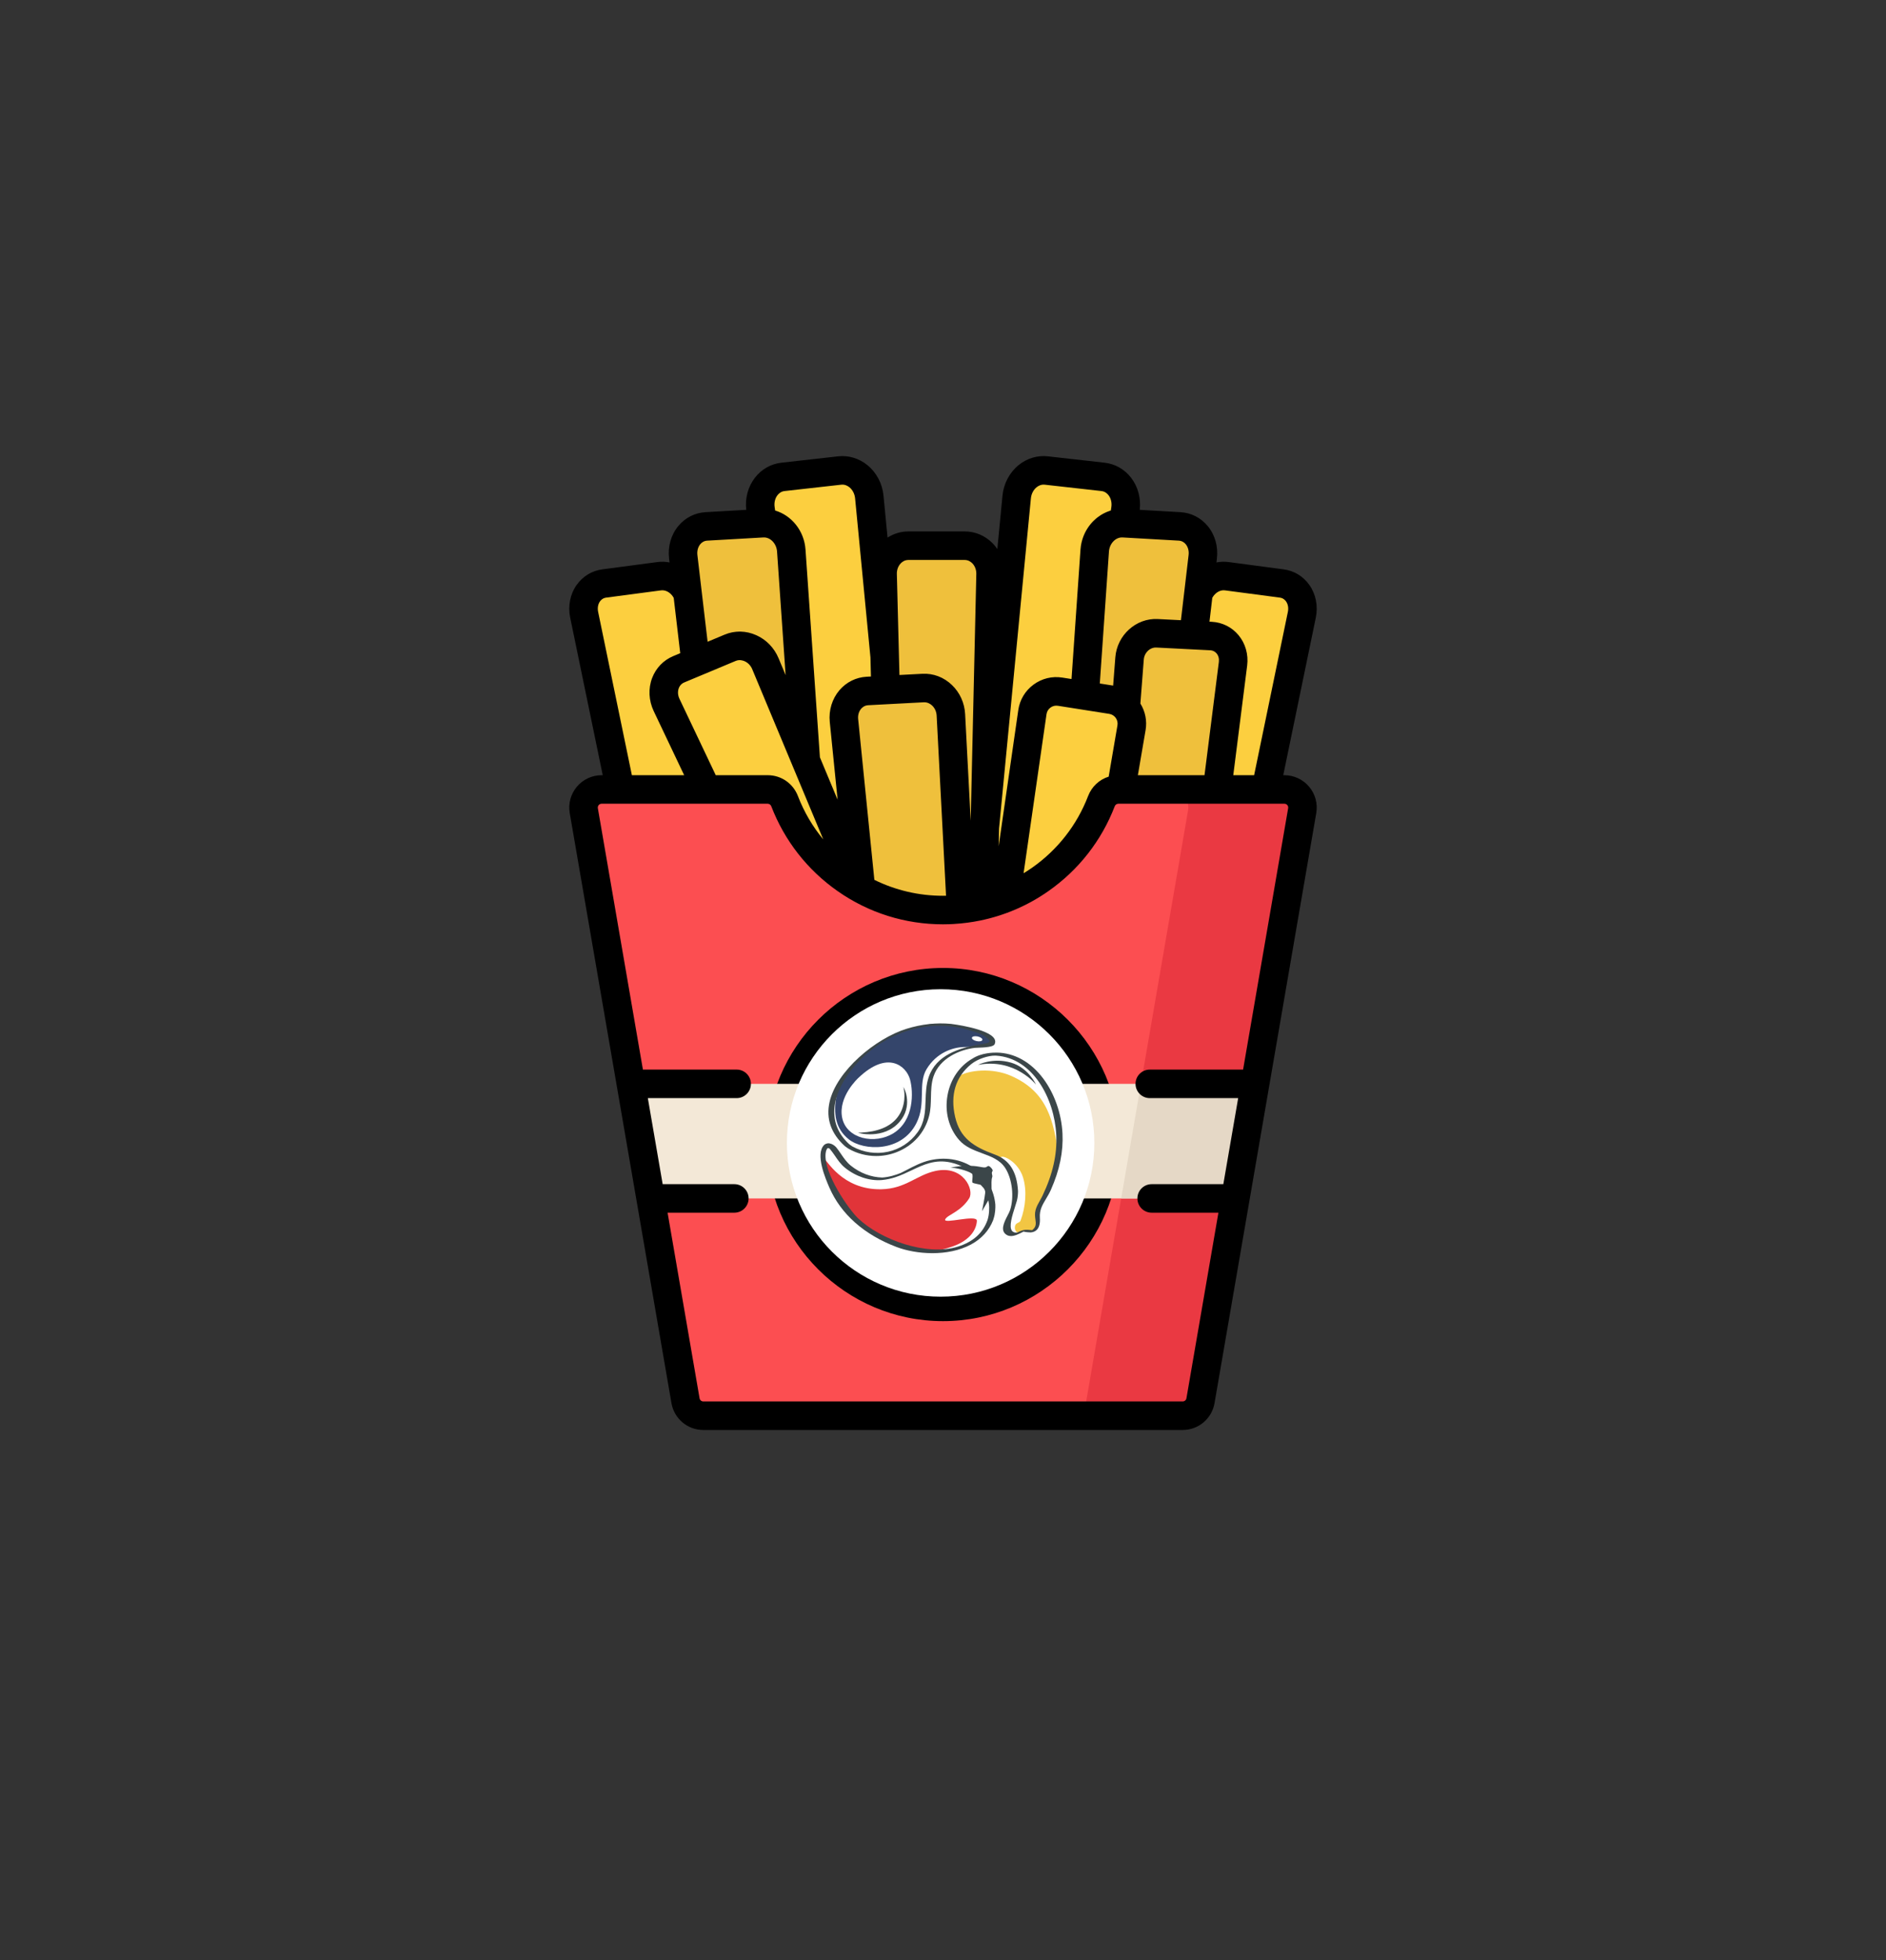 <?xml version="1.0" encoding="UTF-8"?> <svg xmlns="http://www.w3.org/2000/svg" xmlns:xlink="http://www.w3.org/1999/xlink" xmlns:xodm="http://www.corel.com/coreldraw/odm/2003" xml:space="preserve" width="60mm" height="62.355mm" version="1.1" style="shape-rendering:geometricPrecision; text-rendering:geometricPrecision; image-rendering:optimizeQuality; fill-rule:evenodd; clip-rule:evenodd" viewBox="0 0 13515.44 14045.88"><rect x="0" y="0" width="13515.44" height="14045.88" fill="#333333" stroke="none"/> <defs> <style type="text/css"> .fil0 {fill:none} .fil14 {fill:white;fill-rule:nonzero} .fil12 {fill:#E13439;fill-rule:nonzero} .fil10 {fill:#F2C643;fill-rule:nonzero} .fil11 {fill:#3B4649;fill-rule:nonzero} .fil13 {fill:#34456B;fill-rule:nonzero} .fil4 {fill:black;fill-rule:nonzero} .fil7 {fill:#E5D8C6;fill-rule:nonzero} .fil5 {fill:#EA3942;fill-rule:nonzero} .fil8 {fill:#EFA335;fill-rule:nonzero} .fil2 {fill:#EFC03C;fill-rule:nonzero} .fil6 {fill:#F3E8D7;fill-rule:nonzero} .fil3 {fill:#FC4E51;fill-rule:nonzero} .fil1 {fill:#FCCF3F;fill-rule:nonzero} .fil9 {fill:white;fill-rule:nonzero} </style> </defs> <g id="Слой_x0020_1">  <rect class="fil0" width="13515.44" height="13515.44"></rect> <path class="fil1" d="M6462.88 7685.04l-259.88 25.34c-90.15,8.79 -172.57,-53.68 -185.18,-140.67l-567.74 -3921.62c-16.62,-114.9 55.68,-219.11 160.9,-230.93l406.21 -45.52c105.62,-11.87 201.2,73.79 212.37,189.6l381.09 3950.38c8.45,87.58 -57.46,164.64 -147.77,173.43zm0 0z"></path> <path class="fil2" d="M5788.19 7982.99l-258.14 12.84c-89.54,4.46 -169.57,-60.5 -179.64,-146.17l-454.16 -3860.6c-13.31,-113.03 61.27,-210.95 165.9,-216.92l403.44 -23.04c104.83,-5.97 197.06,82.53 204.87,196.04l268.73 3875.08c5.97,86 -61.38,158.31 -150.99,162.77l0 0zm0 0z"></path> <path class="fil1" d="M5402.26 8253.14l-253.01 29.13c-87.69,10.11 -171.94,-48.39 -189.17,-131.71l-773.92 -3745.44c-22.57,-109.41 42.12,-210.41 144.07,-223.95l393.7 -52.12c102.38,-13.56 200.46,66.25 217.87,176.67l595.33 3777.97c13.25,84.02 -46.92,159.3 -134.86,169.46l-0.02 0zm0 0z"></path> <path class="fil1" d="M7052.58 7685.04l259.88 25.34c90.15,8.79 172.57,-53.68 185.18,-140.67l567.69 -3921.57c16.67,-114.9 -55.64,-219.15 -160.9,-230.91l-406.21 -45.59c-105.58,-11.8 -201.15,73.79 -212.33,189.67l-381.07 3950.32c-8.47,87.58 57.4,164.64 147.75,173.43zm0 0z"></path> <path class="fil2" d="M7727.3 7982.99l258.12 12.84c89.56,4.46 169.57,-60.5 179.64,-146.17l454.19 -3860.6c13.29,-113.03 -61.29,-210.95 -165.92,-216.92l-403.48 -23.04c-104.79,-5.97 -197.01,82.53 -204.83,196.04l-268.73 3875.08c-5.97,86 61.34,158.31 150.99,162.77l0.02 0zm0 0z"></path> <path class="fil1" d="M8113.16 8253.14l253.05 29.13c87.69,10.11 171.94,-48.39 189.13,-131.71l773.92 -3745.4c22.62,-109.41 -42.06,-210.46 -144.03,-224l-393.68 -52.12c-102.4,-13.52 -200.48,66.25 -217.89,176.71l-595.38 3777.93c-13.25,84.02 46.92,159.3 134.88,169.46zm0 0z"></path> <path class="fil2" d="M6846.36 8108.12l-257.92 0c-89.49,0 -163.2,-68.16 -165.36,-153.4l-98.19 -3839.47c-2.88,-112.4 80.28,-204.94 184.96,-204.94l403.23 0c104.61,0 188.11,92.54 185.54,204.94l-87.31 3839.47c-1.91,85.24 -75.46,153.4 -164.96,153.4l0 0zm0 0z"></path> <path class="fil1" d="M6857.37 8461.34l-236.88 97.15c-82.22,33.72 -177.19,-0.16 -213.45,-76.41l-1630.23 -3430.49c-47.66,-100.31 -8.69,-215.53 86.99,-255.51l368.88 -154.26c95.78,-40.03 209.4,11.51 252.15,114.05l1462.48 3504.46c32.53,77.83 -7.68,167.23 -89.95,201l0 0zm0 0z"></path> <path class="fil2" d="M6859.83 9073.79l-255.73 11.83c-88.75,4.1 -166.8,-59.78 -175.27,-143.8l-380.82 -3778.98c-11.13,-110.49 64.33,-205.91 167.88,-211.38l399.29 -21.08c103.66,-5.5 193.27,81.3 199.08,192.21l197.96 3792.19c4.37,84.29 -63.52,154.98 -152.39,159.03l0 0zm0 0z"></path> <path class="fil2" d="M7963.28 8440.08l248.44 11.13c86.21,3.9 163.51,-56.54 173.56,-135.92l450.72 -3559.2c13.11,-103.66 -57.98,-193.16 -158.13,-198.27l-386.23 -19.8c-100.33,-5.11 -188.97,76.29 -197.01,180.34l-275.92 3571.37c-6.17,79.65 58.25,146.46 144.55,150.36l0.02 0zm0 0z"></path> <path class="fil1" d="M7007.06 9016.83l269.88 42.55c93.66,14.8 181.85,-48.5 197.87,-141.96l633.83 -3702.4c16.33,-95.26 -48.41,-185.45 -143.87,-200.48l-367.82 -57.98c-95.46,-15.07 -184.8,50.86 -198.59,146.48l-535.91 3717.85c-13.54,93.86 50.91,181.2 144.62,195.93l0 0zm0 0z"></path> <path class="fil3" d="M8014.12 5657.2c-53.99,0 -101.95,33.61 -121.28,84.02 -175.18,456.21 -617.23,780.13 -1135.14,780.13 -517.84,0 -959.89,-323.92 -1135.05,-780.13 -19.39,-50.41 -67.31,-84.02 -121.3,-84.02l-1189.97 0c-80.39,0 -141.46,72.53 -127.79,151.76l728.93 4228.31c10.74,62.24 64.67,107.65 127.83,107.65l3434.75 0c63.16,0 117.09,-45.41 127.86,-107.65l728.91 -4228.31c13.67,-79.29 -47.39,-151.76 -127.83,-151.76l-1189.92 0zm0 0z"></path> <path class="fil4" d="M6757.7 6936.35c-697.71,0 -1265.41,567.69 -1265.41,1265.43 0,697.71 567.69,1265.41 1265.41,1265.41 697.8,0 1265.43,-567.69 1265.43,-1265.41 0,-697.73 -567.63,-1265.43 -1265.43,-1265.43zm0 2309.27c-575.58,0 -1043.84,-468.26 -1043.84,-1043.84 0,-575.6 468.26,-1043.87 1043.84,-1043.87 575.65,0 1043.91,468.26 1043.91,1043.87 0,575.58 -468.26,1043.84 -1043.91,1043.84zm0 0z"></path> <path class="fil5" d="M9204.04 5657.2l-818.16 0c80.44,0 141.46,72.53 127.79,151.76l-728.93 4228.35c-10.74,62.19 -64.67,107.61 -127.79,107.61l818.16 0c63.16,0 117.09,-45.41 127.86,-107.61l728.91 -4228.35c13.67,-79.29 -47.39,-151.76 -127.83,-151.76zm0 0z"></path> <path class="fil6" d="M8994.35 7766.76l-4473.23 0 141.53 821.13 4190.12 0 141.57 -821.13zm0 0z"></path> <path class="fil7" d="M8994.35 7766.76l-818.2 0 -141.57 821.13 818.2 0 141.57 -821.13zm0 0z"></path> <line class="fil8" x1="10005.75" y1="8970.65" x2="4328" y2="14045.88"></line> <path class="fil9" d="M7842.31 8190.31c0,608.35 -493.22,1101.58 -1101.67,1101.58 -608.38,0 -1101.58,-493.22 -1101.58,-1101.58 0,-608.44 493.2,-1101.6 1101.58,-1101.6 608.44,0 1101.67,493.16 1101.67,1101.6z"></path> <path class="fil9" d="M7239.1 7251.24c29.17,97.22 45.1,200.25 45.1,306.96 0,588.51 -477.07,1065.53 -1065.58,1065.53 -173.27,0 -336.71,-41.63 -481.33,-115.02 131.82,438.8 538.73,758.58 1020.42,758.58 588.53,0 1065.53,-477.07 1065.53,-1065.51 0.07,-415.22 -237.62,-774.73 -584.14,-950.54l0 0zm0 0z"></path> <path class="fil4" d="M9204.04 5555.03l-8 0 233.32 -1129.22c17.19,-83.17 0.16,-168.72 -46.76,-234.7 -43.93,-61.88 -109.29,-101.37 -184.01,-111.28l-393.68 -52.12c-29.6,-3.94 -59.11,-2.77 -87.65,2.61l3.47 -29.35c10,-85.12 -14.48,-170.07 -67.24,-232.89 -49.42,-58.88 -118.42,-93.71 -194.35,-98.01l-291.51 -16.67c9.57,-82.8 -12.68,-166.08 -61.88,-229.76 -47.33,-61.22 -114.79,-99.61 -189.91,-108.03l-406.21 -45.57c-75.08,-8.47 -149.68,13.9 -210.05,62.89 -65.08,52.76 -107.13,132.41 -115.49,218.5l-36.96 383.05c-9.8,-14.55 -20.81,-28.22 -33.11,-40.79 -53.99,-55.21 -125.33,-85.62 -200.95,-85.62l-403.21 0.02c-53.61,0 -104.88,15.54 -149.5,44.13l-29.01 -300.79c-8.31,-86.09 -50.44,-165.74 -115.49,-218.5 -60.32,-48.99 -134.86,-71.29 -210.05,-62.89l-406.21 45.59c-75.12,8.4 -142.59,46.79 -189.91,108.01 -49.2,63.68 -71.45,146.96 -61.88,229.76l-291.51 16.67c-75.89,4.3 -144.95,39.13 -194.35,98.01 -52.76,62.85 -77.26,147.77 -67.24,232.89l3.45 29.4c-28.54,-5.38 -57.98,-6.6 -87.63,-2.66l-393.7 52.12c-74.7,9.91 -140.02,49.4 -184.01,111.28 -46.9,65.98 -63.95,151.53 -46.74,234.7l233.32 1129.22 -8 0c-68.52,0 -133.17,30.03 -177.35,82.49 -44.2,52.44 -62.85,121.28 -51.18,188.79l728.91 4228.37c19.28,111.55 115.4,192.48 228.59,192.48l3434.75 0c113.21,0 209.31,-80.93 228.52,-192.48l728.98 -4228.35c11.67,-67.53 -7.03,-136.37 -51.18,-188.81 -44.17,-52.44 -108.82,-82.47 -177.39,-82.47l0 -0.02zm-516.58 -1270.79c19.42,-36.2 55.95,-58.57 90.67,-53.81l393.7 52.06c22.77,3.04 36.56,16.35 44.13,27.05 14.1,19.87 18.94,47.17 13.2,74.92l-241.84 1170.53 -149.46 0 99.52 -785.99c10.07,-79.18 -12.61,-158.56 -62.19,-217.78 -48.23,-57.71 -116.5,-91.63 -192.1,-95.53l-15.77 -0.79 20.14 -170.65zm-139.46 369.26l124.66 6.37c23.27,1.24 37.75,12.95 45.77,22.53 13.38,15.99 19.08,37.6 16.15,60.86l-102.83 811.76 -477.59 0 55.26 -322.77c11.44,-66.81 -1.96,-133.8 -37.21,-190.88l24.33 -315.16c2.34,-30.61 19.21,-57.55 42.6,-72.89 14.01,-9.15 30.34,-14.15 47.28,-13.2l261.43 13.38 0.16 0zm-507.57 -802.34c1.33,0.05 2.66,-0.07 4.03,0.05l0.07 0 403.01 22.95c24.4,1.44 40.34,14.6 49.4,25.34 16.67,19.91 24.24,48.18 20.77,77.58l-31.36 266.98c0,0 -0.05,0.05 -0.05,0.11l-23.54 200.25 -165.9 -8.47c-155.59,-7.97 -291.89,115.17 -304.19,274.54l-15.66 202.48 -95.62 -15.07 65.59 -945.68c3.83,-56.13 46.43,-101.43 93.44,-101.07l0 0zm-32.55 1346.61l-62.91 367.64c-66.68,20.66 -121.3,70.82 -147.54,139.19 -79.88,207.98 -218.95,385.71 -402.22,514.01 -19.64,13.74 -39.67,26.63 -60.01,38.97l164.37 -1139.96c2.73,-19.01 12.73,-35.73 28.16,-47.06 15.45,-11.44 34.35,-16.04 53.32,-13.04l174.37 27.46c0.05,0 0.16,0 0.27,0.07l193.16 30.45c18.94,2.97 35.57,13.2 46.74,28.79 11.2,15.61 15.57,34.58 12.3,53.48l0 0zm-848.43 738.51l228.14 -2365.18c3.15,-31.94 17.95,-60.86 40.79,-79.4 12.34,-10 32.64,-21.4 58.45,-18.47l406.25 45.52c25.21,2.84 41.61,17.84 50.86,29.87 17.41,22.53 24.8,53.48 20.23,84.88l-3.56 24.6c-1.71,0.54 -3.36,1.17 -5.07,1.71 -2.12,0.68 -4.26,1.44 -6.33,2.18 -6.4,2.18 -12.73,4.57 -18.9,7.23 -1.6,0.65 -3.2,1.33 -4.8,2.09 -12.1,5.36 -23.74,11.53 -34.98,18.52 -1.01,0.59 -1.96,1.24 -2.97,1.87 -6.98,4.46 -13.85,9.21 -20.45,14.26 -0.59,0.43 -1.17,0.81 -1.76,1.28 -3.56,2.73 -7.03,5.54 -10.43,8.42 -0.77,0.63 -1.51,1.26 -2.25,1.91 -5.86,5.05 -11.49,10.27 -16.98,15.75 -1.37,1.4 -2.7,2.73 -4.1,4.17 -2.77,2.86 -5.59,5.79 -8.24,8.83 -2.93,3.31 -5.81,6.67 -8.58,10.07 -2.59,3.2 -5.11,6.37 -7.61,9.64 -1.87,2.5 -3.67,5.05 -5.54,7.61 -2.34,3.29 -4.69,6.69 -6.96,10.16 -2.57,3.94 -5.07,7.93 -7.46,11.98 -1.49,2.5 -2.93,5 -4.32,7.57 -2.55,4.57 -5,9.21 -7.34,13.94 -1.06,2.23 -2.18,4.53 -3.2,6.83 -2.23,4.78 -4.35,9.69 -6.37,14.64 -0.81,2 -1.6,3.99 -2.41,6.01 -2.34,6.17 -4.51,12.46 -6.53,18.79 -0.47,1.55 -0.9,3.13 -1.33,4.73 -1.76,5.81 -3.31,11.71 -4.75,17.75 -0.25,1.26 -0.63,2.55 -0.9,3.87 -1.53,6.92 -2.82,13.94 -3.94,21.04 -0.2,1.58 -0.47,3.24 -0.68,4.84 -1.01,7.34 -1.87,14.8 -2.41,22.3l-64.31 927.84 -65.87 -10.32c-73.37,-11.67 -146.76,6.33 -206.49,50.41 -59.78,44.15 -98.55,108.96 -109.14,182.48l-140.63 975.59 2.88 -127.83zm-704.11 -1899.73c10.65,-10.97 28.74,-24.01 54.51,-24.01l403.23 0c25.77,0 43.97,13.11 54.74,24.13 18.83,19.28 29.28,47.08 28.63,76.25l-40.25 1768.25 -39.87 -763.85c-4.14,-79.65 -37.48,-153.49 -93.82,-207.98 -58.41,-56.43 -133.85,-85.24 -212.76,-81.03l-164.17 8.67 -3.47 -134.16c0,0 0,0 0,-0.07l-15.05 -590.11c-0.77,-29.17 9.57,-56.9 28.27,-76.07l0 -0.02zm165.2 995.89c28.88,-1.33 49.96,14.33 59.85,23.92 19.06,18.36 30.36,43.81 31.78,71.61l67.35 1290.75c-7.23,0.11 -14.53,0.38 -21.83,0.38 -172.5,0 -339.85,-39.13 -491.87,-114.21l-116.12 -1152.28c-2.82,-27.8 4.96,-54.67 21.31,-73.73 9.3,-10.81 25.54,-24.01 50.25,-25.36l399.27 -21.08zm-1049.07 -1483.82c9.33,-12.07 25.72,-27.05 50.91,-29.87l406.21 -45.52c25.93,-2.93 46.11,8.47 58.5,18.47 22.8,18.54 37.64,47.44 40.73,79.4l110.02 1140.48 3.51 136.21 -30.88 1.6c-75.66,4.03 -144.77,38.27 -194.67,96.41 -52.55,61.34 -77.89,144.14 -69.54,227.31l56.22 557.78 -126.82 -303.92 -103.24 -1488.88c-0.54,-7.5 -1.4,-14.89 -2.41,-22.26 -0.2,-1.64 -0.47,-3.24 -0.68,-4.89 -1.13,-7.1 -2.41,-14.12 -3.94,-21.08 -0.27,-1.17 -0.59,-2.41 -0.86,-3.56 -1.44,-6.19 -3.04,-12.21 -4.8,-18.22 -0.43,-1.37 -0.83,-2.88 -1.26,-4.26 -2.03,-6.55 -4.28,-12.93 -6.71,-19.28 -0.65,-1.69 -1.33,-3.4 -2.03,-5.11 -2.23,-5.59 -4.64,-11.06 -7.14,-16.44 -0.47,-1.06 -0.9,-2.12 -1.44,-3.09 -2.82,-5.97 -5.9,-11.71 -9.1,-17.34 -1.01,-1.87 -2.07,-3.74 -3.13,-5.61 -3.24,-5.47 -6.6,-10.9 -10.11,-16.13 -0.97,-1.44 -1.98,-2.82 -3,-4.26 -2.93,-4.26 -5.97,-8.42 -9.1,-12.46 -1.28,-1.71 -2.61,-3.4 -3.87,-5.07 -3.9,-4.84 -7.88,-9.53 -12.05,-14.1 -1.37,-1.55 -2.82,-3.04 -4.26,-4.57 -3.63,-3.85 -7.23,-7.52 -11.02,-11.08 -1.13,-1.13 -2.23,-2.23 -3.4,-3.36 -4.64,-4.3 -9.37,-8.4 -14.28,-12.46 -1.49,-1.22 -2.97,-2.39 -4.53,-3.63 -5.05,-4.03 -10.27,-7.93 -15.54,-11.65 -0.68,-0.43 -1.37,-0.86 -2.03,-1.28 -5.16,-3.51 -10.43,-6.87 -15.81,-10 -1.1,-0.7 -2.23,-1.33 -3.36,-1.98 -5.9,-3.45 -11.96,-6.65 -18.16,-9.64 -0.68,-0.36 -1.42,-0.68 -2.12,-1.01 -6.44,-3.02 -12.93,-5.9 -19.6,-8.45 0,-0.07 -0.05,-0.07 -0.11,-0.07 -6.85,-2.66 -13.9,-5.05 -21.02,-7.19 -0.27,-0.05 -0.47,-0.16 -0.7,-0.27l-3.63 -24.8c-4.51,-31.42 2.84,-62.35 20.25,-84.88l-0.02 0zm-552.94 350.88c9.06,-10.74 24.96,-23.97 49.4,-25.3l403.23 -23.04 0.27 0c0.47,0 0.99,0.05 1.49,0 47.91,-1.44 91.63,44.08 95.58,101.05l61.43 885.89 -50.73 -121.62c-30.73,-73.55 -86.95,-131.89 -158.4,-164.21 -8.85,-4.05 -17.84,-7.5 -26.9,-10.65 -0.52,-0.16 -1.06,-0.36 -1.6,-0.59 -8.72,-2.93 -17.46,-5.32 -26.31,-7.46 -0.83,-0.16 -1.76,-0.43 -2.59,-0.63 -8.63,-1.96 -17.25,-3.4 -25.93,-4.57 -1.08,-0.16 -2.18,-0.34 -3.24,-0.43 -8.54,-1.01 -17.1,-1.67 -25.61,-1.87 -1.24,0 -2.41,-0.05 -3.58,-0.11 -1.42,0 -2.86,-0.11 -4.26,-0.11 -4.53,0 -8.99,0.43 -13.52,0.65 -3.83,0.2 -7.73,0.25 -11.56,0.59 -5.74,0.52 -11.44,1.49 -17.19,2.34 -3.58,0.59 -7.19,0.9 -10.77,1.6 -6.22,1.26 -12.41,2.93 -18.63,4.57 -2.93,0.79 -5.92,1.37 -8.9,2.23 -9.1,2.77 -18.11,5.97 -26.99,9.69l-122.36 51.18 -18.47 -156.91 -54.69 -464.66c-3.4,-29.44 4.17,-57.71 20.84,-77.65l-0.02 0.02zm-115.33 990.88l60.55 -25.34 60.84 -25.41 0.07 0 247.47 -103.51c26.74,-11.13 51.81,-3.29 64.38,2.34 24.13,10.97 43.29,31.11 54.04,56.76l509.08 1219.88c-76.52,-92.42 -137.9,-196.9 -181.51,-310.52 -34.89,-90.89 -119.97,-149.62 -216.77,-149.62l-372.13 0 -260.06 -547.24c-11.96,-25.25 -13.72,-53.14 -4.73,-76.63 1.87,-5 4.64,-10.63 8.47,-16.22 6.44,-9.33 16.02,-18.54 30.3,-24.51l0 0zm-616.89 -505.93c-5.74,-27.75 -0.97,-55.05 13.16,-74.92 7.61,-10.65 21.4,-24.01 44.2,-26.99l393.68 -52.12c34.6,-4.53 71.18,17.66 90.67,53.88l21.62 183.54 25.03 212.87 -50.32 21.08c-69.9,29.22 -123.46,84.7 -150.83,156.26 -28.92,75.46 -24.87,161.98 11.02,237.42l218.36 459.55 -374.74 0 -241.84 -1170.57zm4944.83 1407.14l-322.88 1872.95 -668.59 0c-56.45,0 -102.24,45.73 -102.24,102.22 0,56.43 45.79,102.22 102.24,102.22l633.33 0 -106.32 616.69 -513.54 0c-56.49,0 -102.22,45.73 -102.22,102.22 0,56.49 45.73,102.24 102.22,102.24l478.29 0 -229.2 1329.76c-2.3,13.22 -13.7,22.8 -27.12,22.8l-3434.75 0c-13.4,0 -24.8,-9.57 -27.1,-22.8l-229.22 -1329.78 478.29 0.02c56.45,0 102.24,-45.75 102.24,-102.24 0,-56.49 -45.79,-102.22 -102.24,-102.22l-513.54 0 -106.32 -616.69 636.49 0c56.43,0 102.22,-45.79 102.22,-102.22 0,-56.49 -45.79,-102.24 -102.22,-102.24l-671.74 0.02 -322.86 -1872.95c-1.82,-10.43 2.28,-17.89 6.06,-22.35 3.72,-4.48 10.43,-9.8 21.04,-9.8l1189.9 0c11.44,0 21.56,7.23 25.88,18.4 94.5,246.16 259.02,456.48 475.83,608.22 221.88,155.36 482.88,237.47 754.68,237.47 13.97,0 28.07,-0.32 42.35,-0.79 6.65,-0.23 13.36,-0.47 20.07,-0.81 5.86,-0.32 11.76,-0.63 17.66,-0.99 62.19,-3.74 123.6,-11.71 183.97,-24.01 0.2,-0.07 0.36,-0.07 0.54,-0.11 175.21,-35.68 341.45,-106.7 490.05,-210.75 216.81,-151.73 381.34,-362.06 475.86,-608.22 4.3,-11.17 14.48,-18.4 25.88,-18.4l1189.97 0c10.54,0 17.25,5.32 20.97,9.73 3.78,4.53 7.84,11.98 6.08,22.41l0 0zm0 0z"></path> <path class="fil10" d="M7140.77 8290.73c10.43,3.72 16.06,-5.09 29.44,3.81 12.28,-23.9 126.93,31.11 161.04,142.86 28.79,94.43 19.08,211.29 -17.75,309.62 -7.07,18.9 -39.58,11.96 -40.93,47.84 -1.08,28.16 20.45,43.18 32.75,41.18 3.9,-8.2 18.09,-25.21 51.83,-14.62 42.3,13.29 80.3,-6.71 81.88,-51.16 2.25,-63.97 2.23,-92.31 9.55,-110.96 8.76,-22.26 32.03,-56.97 41.04,-80.66 44.22,-116.59 87.87,-242.62 96.52,-300.29 -36.29,-244.61 -77.69,-452.34 -338.7,-568.1 -135.13,-59.94 -304.59,-44.38 -385.05,5.29 -57.64,86.3 -69,199.1 -21.2,345.5 54.74,167.73 249.92,212.03 299.57,229.69z"></path> <path class="fil11" d="M7009.2 7630.8c0,0 102.36,-54.47 235.1,-16.29 125.47,36.09 179.73,157.14 179.73,157.14 0,0 -152.84,-191.33 -414.83,-140.85z"></path> <path class="fil12" d="M6048.3 8651.3c93.3,99.97 218.88,189.87 276.57,221.59 24.44,13.45 89.58,36.65 124.95,55.41 106.1,56.34 248.86,49.11 378.61,3 129.73,-46.11 169.62,-126.12 172.01,-183.11 2.05,-48.84 -246.32,27.17 -226.68,-10.83 17.57,-33.99 109.59,-52.03 171.31,-149.66 38.68,-61.2 -41.72,-239.88 -240.85,-196.92 -136.42,29.42 -213.81,127.68 -388.34,131.42 -284.45,6.06 -394.36,-219.63 -405.19,-211.07 -37.17,29.35 66.41,263.89 137.61,340.18z"></path> <path class="fil11" d="M7092.77 8359.5c-7.59,-5.02 -9.8,-6.69 -22.66,2.16 -11.06,7.61 -23.4,4.03 -56.09,-1.71 -97.94,-17.19 -203.57,7.55 -203.57,7.55 32.26,-1.64 124.7,20.61 153.85,42.33 12.59,9.39 -1.82,56.72 4.73,64.27 6.53,7.55 56.25,12.88 59.92,17.75 12.5,16.62 33.77,26.31 30.97,57.22 -2.79,30.93 -22.75,130.56 -22.75,130.56l56.47 -97.11c0,0 11.74,-40.68 12.01,-63.27 0.36,-33.09 -3.13,-62.89 4.91,-84.94 4.12,-11.33 -8.85,-29.06 1.33,-41.06 7.39,-8.74 -11.71,-28.81 -19.12,-33.72z"></path> <path class="fil13" d="M7075.04 7478.48c14.93,1.06 28.09,-0.74 41.15,-6.4 0.92,-28.56 -41.22,-58.18 -47.82,-62.51 -64.45,-42.33 -323.85,-86.63 -415.33,-68.01 -135.79,27.68 -279,87.56 -336.31,119.9 -24.28,13.72 -86.12,55.93 -114.63,83.64 -102.56,99.47 -181.81,170.68 -206.74,302.95 -24.91,132.29 -9.55,239.7 88.01,316.91 103.62,82.04 377.98,95.69 484.75,-118.58 70.08,-140.65 8.2,-279.05 71.63,-384.69 71.14,-118.44 186.27,-155.47 263.03,-158.47 60.82,-2.37 71.97,0 151.44,-12.21 2.88,-7.59 9.78,-13.31 20.81,-12.55z"></path> <path class="fil14" d="M6151.8 7723.62c0,0 -147.57,133.96 -116.77,286.08 30.82,152.12 234.76,194.4 369.11,110.04 145.74,-91.52 142.93,-293.76 116.75,-386.34 -26.17,-92.58 -158.18,-211.02 -369.08,-9.78z"></path> <path class="fil11" d="M6485.09 7812.62l-11.08 -24.37 4.87 26.22c0.2,1.13 19.53,110.65 -50.73,196.85 -51.83,63.64 -138.4,98.89 -257.31,104.77l-22.66 1.15 22.05 5.14c0.63,0.16 26.36,5.95 63.75,5.95 53.07,0 129.57,-11.65 191.06,-67.62 120.83,-110.02 60.68,-246.7 60.05,-248.08z"></path> <path class="fil14" d="M7039.99 7451.81c-2.05,9.21 -20.48,13.13 -41.18,8.76 -20.68,-4.35 -35.79,-15.36 -33.74,-24.58 2.05,-9.21 20.48,-13.16 41.18,-8.79 20.68,4.37 35.79,15.39 33.74,24.6z"></path> <path class="fil11" d="M7613.92 8121.81c-7.28,-142.5 -57.71,-285.94 -138.38,-393.57 -88.37,-117.9 -206.34,-183.7 -332.89,-185.34 -24.28,-0.25 -109.02,0.88 -172.86,42.39 -93.95,52.98 -159.5,149.32 -179.85,264.29 -20.95,118.51 9.35,234.92 83.1,319.39 43.97,50.32 105.26,73.03 164.51,94.99 66.09,24.46 128.49,47.6 166.17,106.03 50.14,77.74 65.1,207.35 34.8,301.46 -3.36,10.34 -10.43,24.08 -17.95,38.61 -24.53,47.55 -58.14,112.67 -2.66,141.28 8.42,4.32 17.48,6.13 26.87,6.13 27.44,0 57.49,-15.39 81.05,-27.44 3.18,-1.62 6.22,-3.18 9.12,-4.64 4.26,1.15 8.15,1.87 12.16,2.7 8.65,1.28 23.11,3.02 39.42,3.38 18.9,-1.6 34.13,-8.31 45.01,-20.25 15.97,-17.53 22.8,-45.91 20.3,-84.36 -3.65,-56.27 18.16,-92.69 43.45,-134.88 12.12,-20.21 24.64,-41.09 35.7,-66.14 62.46,-141.33 89.58,-273.48 82.92,-404.04zm-142.75 445.78l0 0c-5.32,11.17 -11.56,22.26 -18.16,33.99 -12.46,22.1 -25.32,44.98 -31.67,68.66 -7.05,26.33 -3.99,48.75 -1.28,68.52 3.96,29.24 7.14,52.39 -23.25,76.5 -48.95,-4.98 -64.13,-5.18 -107.38,17.37 -17.03,1.31 -29.22,-2.66 -36.87,-11.96 -24.46,-29.76 1.15,-109.9 21.74,-174.3 4.91,-15.36 9.33,-29.51 13.09,-42.62 5.99,-24.62 7.93,-48.84 7.97,-68.28 -8.04,-139.46 -60.98,-223.52 -166.78,-262.27 -153.31,-56.11 -248.89,-118.22 -283.89,-269.61 -36.42,-157.39 3.49,-288.19 115.42,-378.3 48.09,-38.72 122.95,-60.82 169.75,-60.82 2.79,0 5.47,0.09 8.06,0.25 262.24,16.13 418.06,304.32 431.48,567.31 7.12,139.32 -25,281.8 -98.23,435.56z"></path> <path class="fil11" d="M7132.73 8631.12c-9.01,-96.46 -54.04,-183.45 -128.8,-244 -92.33,-74.81 -216.29,-101.32 -340,-72.74 -60.08,13.85 -114.07,42.03 -166.26,69.31 -13.7,7.12 -27.68,14.26 -41.74,21.29 -36.63,15.09 -83.86,29.87 -133.94,33.14 -79.85,-2.48 -157.27,-31.2 -224.54,-84.99 -30.05,-24.06 -51.25,-55.3 -71.72,-85.51 -10.56,-15.57 -21.47,-31.31 -33.5,-46.25 -24.1,-25.9 -48.36,-28.65 -56.79,-28.74 -3.51,0.43 -7.14,1.04 -11.38,2.09 -7.19,1.78 -12.84,5.54 -17.62,9.44 -67.01,65.96 10.47,244.81 36.83,305.49 82.94,190.77 249.29,338.09 481.08,426.05 70.39,26.72 162.3,44.42 257.31,44.42 94.92,0 192.93,-17.68 275.6,-61.7 76.02,-40.48 129.95,-99.99 159.3,-173.65 0.95,-3.29 2.05,-6.94 3.47,-11.2 12.79,-38.32 13.72,-78.25 12.68,-102.47zm-55.68 110.74l0 0c-32.71,93.19 -101.95,155.95 -210.77,190.79 -224.47,71.97 -558.98,-49.83 -718.8,-204.08 -64.31,-62.08 -243.73,-316.85 -231.23,-460.49 0.77,-8.69 2.55,-16.6 4.71,-24.22 2.86,-7.68 7.19,-16.2 12.61,-16.87 3.78,-0.47 8.42,2.03 12.7,5.32 12.91,15.52 24.85,31.9 36.69,49.29 20.59,30.3 41.9,61.63 72.35,86.36 77.06,62.6 175.86,95.67 263.82,88.19l3.6 -0.32c29.89,-2.82 63.16,-9.96 93.75,-20.07 40.64,-13.45 78.5,-31.45 115.13,-48.84 87.78,-41.72 170.65,-81.12 282.25,-56.36 150.16,33.32 255.82,152.7 273.76,300.88 1.76,21.11 3.11,66.52 -10.59,110.42z"></path> <path class="fil11" d="M7126.31 7444.19c-42.89,-74.52 -308.72,-106.91 -311.35,-107.15 -103.6,-9.93 -210.3,1.8 -317.34,34.82 -221.77,68.39 -503.47,301.42 -553.1,526.47 -26.15,118.58 10.74,223.88 108.57,313.49 7.7,6.28 17.41,13.38 28.52,20.3 60.23,34.17 128.26,51.81 196.92,51.81 48.48,0 97.22,-8.69 143.67,-26.38 119.75,-45.57 205.91,-141.3 236.39,-262.65 10.86,-43.29 11.83,-88.21 12.75,-131.66 1.06,-49.76 2.14,-101.23 18.36,-149.62 43.7,-130.47 186.9,-191.83 296.21,-204.74 3.2,-0.36 10.23,-0.61 19.15,-0.92 54.11,-1.8 112.65,-5.38 122.25,-24.64 6.62,-13.29 6.28,-26.45 -0.99,-39.13zm-94.5 38.45l0 0c-5.68,0.95 -11.56,1.91 -17.5,2.95 -139.07,24.55 -305.61,73.25 -359.31,233.46 -18.36,54.78 -20.3,111.1 -22.14,165.59 -2.75,80.53 -5.34,156.58 -56.47,228.1 -106.68,149.17 -305.31,191.58 -467.9,102.78 -9.42,-6.06 -17.66,-12.14 -24.49,-17.68 -77.22,-72.13 -112.61,-158.4 -104.25,-256.97 15.97,-188.25 185.97,-374.47 337.19,-467.81 195.01,-120.4 415.51,-153.31 620.92,-92.78 4.84,1.44 9.91,2.88 15.11,4.37 35.03,10.07 78.61,22.59 106.61,43.07 22.35,16.33 32.75,28.31 30.95,35.57 -2.52,10.07 -29.82,14.6 -58.72,19.37z"></path> </g> </svg> 